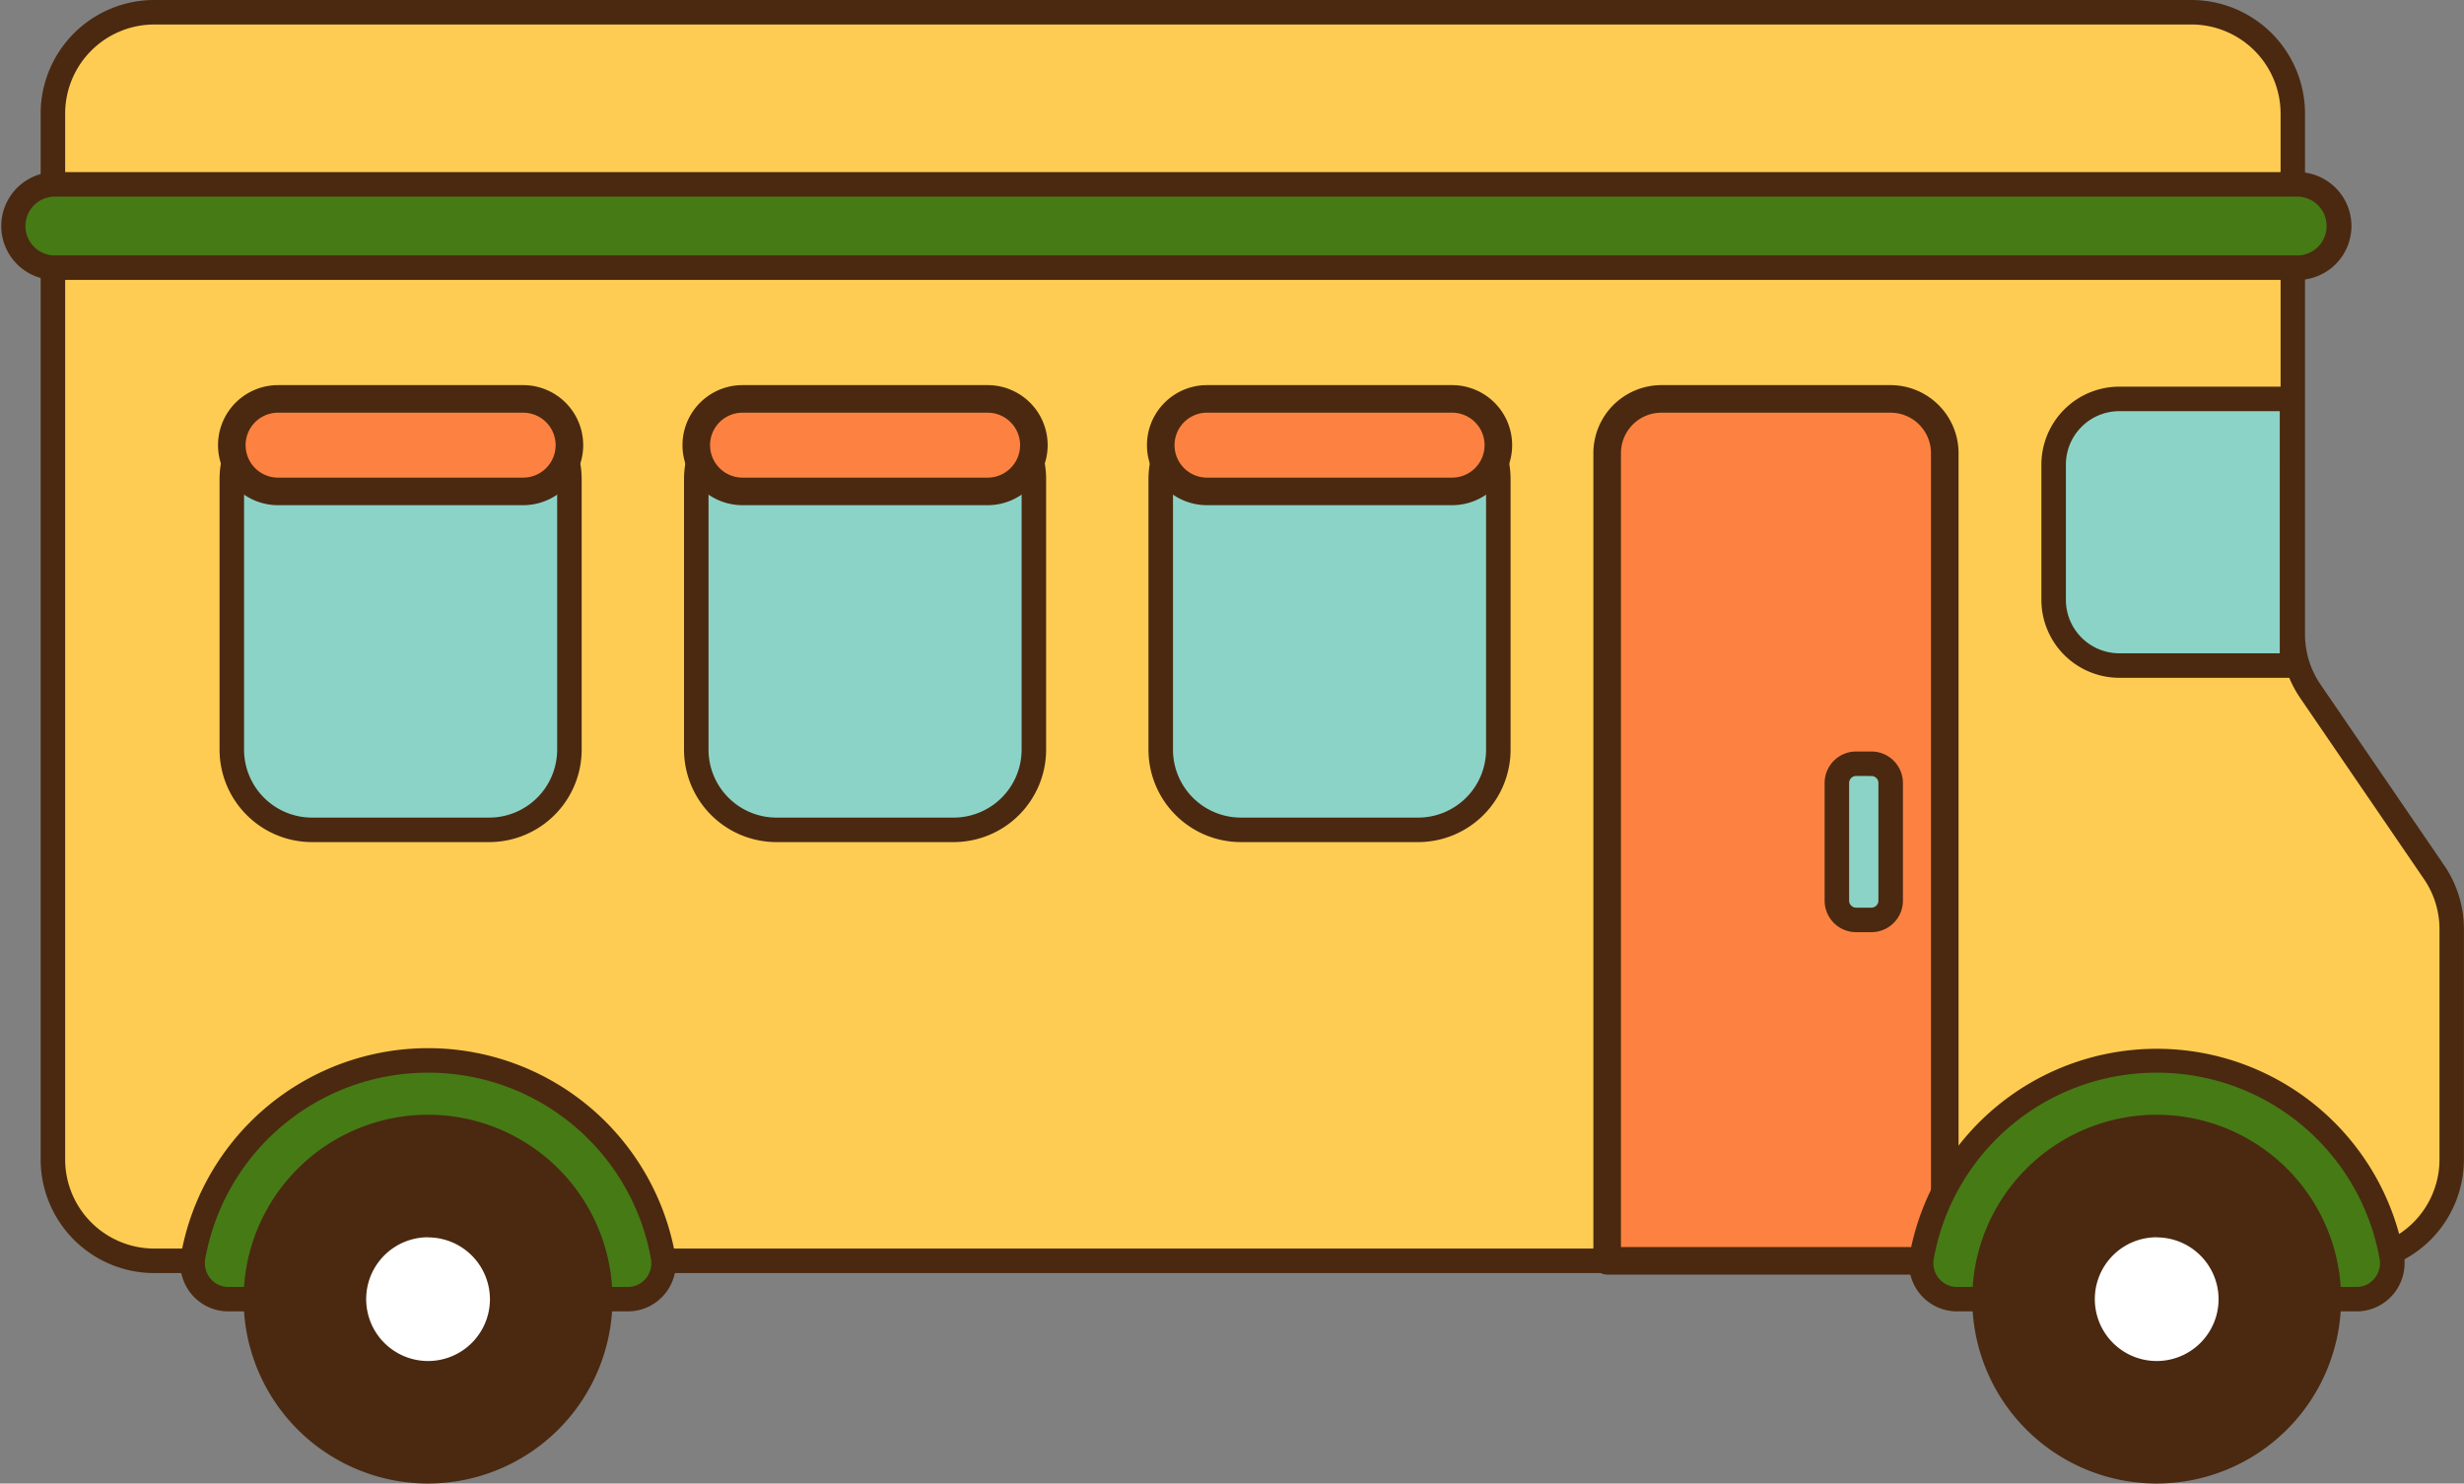 <svg xmlns="http://www.w3.org/2000/svg" viewBox="0 0 804.31 484.36" width="100%" style="vertical-align: middle; max-width: 100%; width: 100%;"><rect x="0" y="0" width="804.31" height="484.36" fill="#808080" stroke="none"/><g><g><path d="M748.44,207.07v-170A33.07,33.07,0,0,0,715.37,4h-665A33.08,33.08,0,0,0,17.27,37.07V269.14h0V378.57a33.08,33.08,0,0,0,33.07,33.08h716.9a33.08,33.08,0,0,0,33.07-33.08V303.39a33.05,33.05,0,0,0-5.77-18.66l-40.33-59A33.09,33.09,0,0,1,748.44,207.07Z" fill="rgb(254,204,83)"></path><path d="M767.24,415.65H50.34a37.11,37.11,0,0,1-37.07-37.08V37.07A37.11,37.11,0,0,1,50.34,0h665a37.11,37.11,0,0,1,37.07,37.07v170a29,29,0,0,0,5.07,16.41l40.33,59a36.85,36.85,0,0,1,6.47,20.92v75.18A37.11,37.11,0,0,1,767.24,415.65ZM50.34,8A29.1,29.1,0,0,0,21.27,37.07v341.5a29.11,29.11,0,0,0,29.07,29.08h716.9a29.11,29.11,0,0,0,29.07-29.08V303.39A29,29,0,0,0,791.24,287l-40.33-59a37,37,0,0,1-6.47-20.93v-170A29.1,29.1,0,0,0,715.37,8Z" fill="rgb(74, 41, 16)"></path><rect x="75.67" y="130.24" width="110.2" height="140.7" rx="26.18" fill="rgb(139,211,199)"></rect><path d="M159.69,274.94H101.85a30.21,30.21,0,0,1-30.18-30.17V156.42a30.22,30.22,0,0,1,30.18-30.18h57.84a30.22,30.22,0,0,1,30.18,30.18v88.35A30.21,30.21,0,0,1,159.69,274.94Zm-57.84-140.7a22.21,22.21,0,0,0-22.18,22.18v88.35a22.2,22.2,0,0,0,22.18,22.17h57.84a22.2,22.2,0,0,0,22.18-22.17V156.42a22.21,22.21,0,0,0-22.18-22.18Z" fill="rgb(74, 41, 16)"></path><rect x="75.67" y="130.24" width="110.2" height="30.19" rx="15.1" fill="rgb(253,130,65)"></rect><path d="M170.77,164.94h-80a19.6,19.6,0,0,1,0-39.2h80a19.6,19.6,0,0,1,0,39.2Zm-80-30.2a10.6,10.6,0,0,0,0,21.2h80a10.6,10.6,0,0,0,0-21.2Z" fill="rgb(74, 41, 16)"></path><rect x="227.28" y="130.24" width="110.2" height="140.7" rx="26.18" fill="rgb(139,211,199)"></rect><path d="M311.3,274.94H253.46a30.21,30.21,0,0,1-30.18-30.17V156.42a30.22,30.22,0,0,1,30.18-30.18H311.3a30.22,30.22,0,0,1,30.18,30.18v88.35A30.21,30.21,0,0,1,311.3,274.94Zm-57.84-140.7a22.21,22.21,0,0,0-22.18,22.18v88.35a22.2,22.2,0,0,0,22.18,22.17H311.3a22.2,22.2,0,0,0,22.18-22.17V156.42a22.21,22.21,0,0,0-22.18-22.18Z" fill="rgb(74, 41, 16)"></path><rect x="378.89" y="130.24" width="110.2" height="140.7" rx="26.18" fill="rgb(139,211,199)"></rect><path d="M462.91,274.94H405.06a30.2,30.2,0,0,1-30.17-30.17V156.42a30.21,30.21,0,0,1,30.17-30.18h57.85a30.22,30.22,0,0,1,30.18,30.18v88.35A30.21,30.21,0,0,1,462.91,274.94Zm-57.85-140.7a22.2,22.2,0,0,0-22.17,22.18v88.35a22.19,22.19,0,0,0,22.17,22.17h57.85a22.2,22.2,0,0,0,22.18-22.17V156.42a22.21,22.21,0,0,0-22.18-22.18Z" fill="rgb(74, 41, 16)"></path><path d="M634.82,411.65V147.94a17.7,17.7,0,0,0-17.7-17.7h-74.8a17.71,17.71,0,0,0-17.7,17.7V411.65Z" fill="rgb(253,130,65)"></path><path d="M634.82,416.15H524.62a4.51,4.51,0,0,1-4.5-4.5V147.94a22.23,22.23,0,0,1,22.2-22.2h74.8a22.23,22.23,0,0,1,22.2,22.2V411.65A4.5,4.5,0,0,1,634.82,416.15Zm-105.7-9h101.2V147.94a13.21,13.21,0,0,0-13.2-13.2h-74.8a13.21,13.21,0,0,0-13.2,13.2Z" fill="rgb(74, 41, 16)"></path><path d="M691.8,130.24h56.37a0,0,0,0,1,0,0V217.3a0,0,0,0,1,0,0H691.8a21.44,21.44,0,0,1-21.44-21.44V151.68a21.44,21.44,0,0,1,21.44-21.44Z" fill="rgb(139,211,199)"></path><path d="M748.17,221.3H691.8a25.47,25.47,0,0,1-25.44-25.44V151.68a25.47,25.47,0,0,1,25.44-25.44h56.37a4,4,0,0,1,4,4V217.3A4,4,0,0,1,748.17,221.3ZM691.8,134.24a17.46,17.46,0,0,0-17.44,17.44v44.18A17.46,17.46,0,0,0,691.8,213.3h52.37V134.24Z" fill="rgb(74, 41, 16)"></path><rect x="599.64" y="249.36" width="17.52" height="50.99" rx="6.28" fill="rgb(139,211,199)"></rect><path d="M610.88,304.35h-5a10.29,10.29,0,0,1-10.28-10.28V255.64a10.29,10.29,0,0,1,10.28-10.28h5a10.29,10.29,0,0,1,10.28,10.28v38.43A10.29,10.29,0,0,1,610.88,304.35Zm-5-51a2.29,2.29,0,0,0-2.28,2.28v38.43a2.29,2.29,0,0,0,2.28,2.28h5a2.29,2.29,0,0,0,2.28-2.28V255.64a2.29,2.29,0,0,0-2.28-2.28Z" fill="rgb(74, 41, 16)"></path><path d="M74.53,424.16A11.74,11.74,0,0,1,63,410.27a78,78,0,0,1,153.41,0,11.74,11.74,0,0,1-11.51,13.89Z" fill="rgb(70,122,21)"></path><path d="M204.92,428.16H74.53a15.63,15.63,0,0,1-12-5.61,15.8,15.8,0,0,1-3.43-13,81.95,81.95,0,0,1,161.27,0,15.83,15.83,0,0,1-3.42,13A15.67,15.67,0,0,1,204.92,428.16Zm-65.19-77.94A73.83,73.83,0,0,0,67,411a7.87,7.87,0,0,0,1.69,6.44,7.54,7.54,0,0,0,5.88,2.74H204.92a7.54,7.54,0,0,0,5.88-2.74,7.85,7.85,0,0,0,1.69-6.44A73.83,73.83,0,0,0,139.73,350.22Z" fill="rgb(74, 41, 16)"></path><circle cx="139.73" cy="424.16" r="40.2" fill="rgb(255, 255, 255)"></circle><path d="M139.73,484.36a60.2,60.2,0,1,1,60.2-60.2A60.27,60.27,0,0,1,139.73,484.36Zm0-80.4a20.2,20.2,0,1,0,20.2,20.2A20.23,20.23,0,0,0,139.73,404Z" fill="rgb(74, 41, 16)"></path><path d="M638.81,424.16a11.74,11.74,0,0,1-11.51-13.89,77.95,77.95,0,0,1,153.4,0,11.74,11.74,0,0,1-11.51,13.89Z" fill="rgb(70,122,21)"></path><path d="M769.19,428.16H638.81a15.64,15.64,0,0,1-12-5.61,15.87,15.87,0,0,1-3.43-13,82,82,0,0,1,161.28,0,15.84,15.84,0,0,1-3.43,13A15.64,15.64,0,0,1,769.19,428.16ZM704,350.22A73.84,73.84,0,0,0,631.23,411a7.85,7.85,0,0,0,1.7,6.43,7.52,7.52,0,0,0,5.88,2.75H769.19a7.52,7.52,0,0,0,5.88-2.75,7.81,7.81,0,0,0,1.69-6.43A73.82,73.82,0,0,0,704,350.22Z" fill="rgb(74, 41, 16)"></path><circle cx="704" cy="424.16" r="40.2" fill="rgb(255, 255, 255)"></circle><path d="M704,484.36a60.2,60.2,0,1,1,60.2-60.2A60.26,60.26,0,0,1,704,484.36Zm0-80.4a20.2,20.2,0,1,0,20.2,20.2A20.22,20.22,0,0,0,704,404Z" fill="rgb(74, 41, 16)"></path><rect x="227.28" y="130.24" width="110.2" height="30.19" rx="15.1" fill="rgb(253,130,65)"></rect><path d="M322.38,164.94h-80a19.6,19.6,0,0,1,0-39.2h80a19.6,19.6,0,1,1,0,39.2Zm-80-30.2a10.6,10.6,0,0,0,0,21.2h80a10.6,10.6,0,1,0,0-21.2Z" fill="rgb(74, 41, 16)"></path><rect x="378.89" y="130.24" width="110.2" height="30.19" rx="15.1" fill="rgb(253,130,65)"></rect><path d="M474,164.94H394a19.6,19.6,0,0,1,0-39.2h80a19.6,19.6,0,0,1,0,39.2Zm-80-30.2a10.6,10.6,0,0,0,0,21.2h80a10.6,10.6,0,0,0,0-21.2Z" fill="rgb(74, 41, 16)"></path><rect x="4" y="60.19" width="759.15" height="27.21" rx="13.61" fill="rgb(70,122,21)"></rect><path d="M749.54,91.4H17.6a17.61,17.61,0,0,1,0-35.21H749.54a17.61,17.61,0,1,1,0,35.21ZM17.6,64.19a9.61,9.61,0,0,0,0,19.21H749.54a9.61,9.61,0,1,0,0-19.21Z" fill="rgb(74, 41, 16)"></path></g></g></svg>